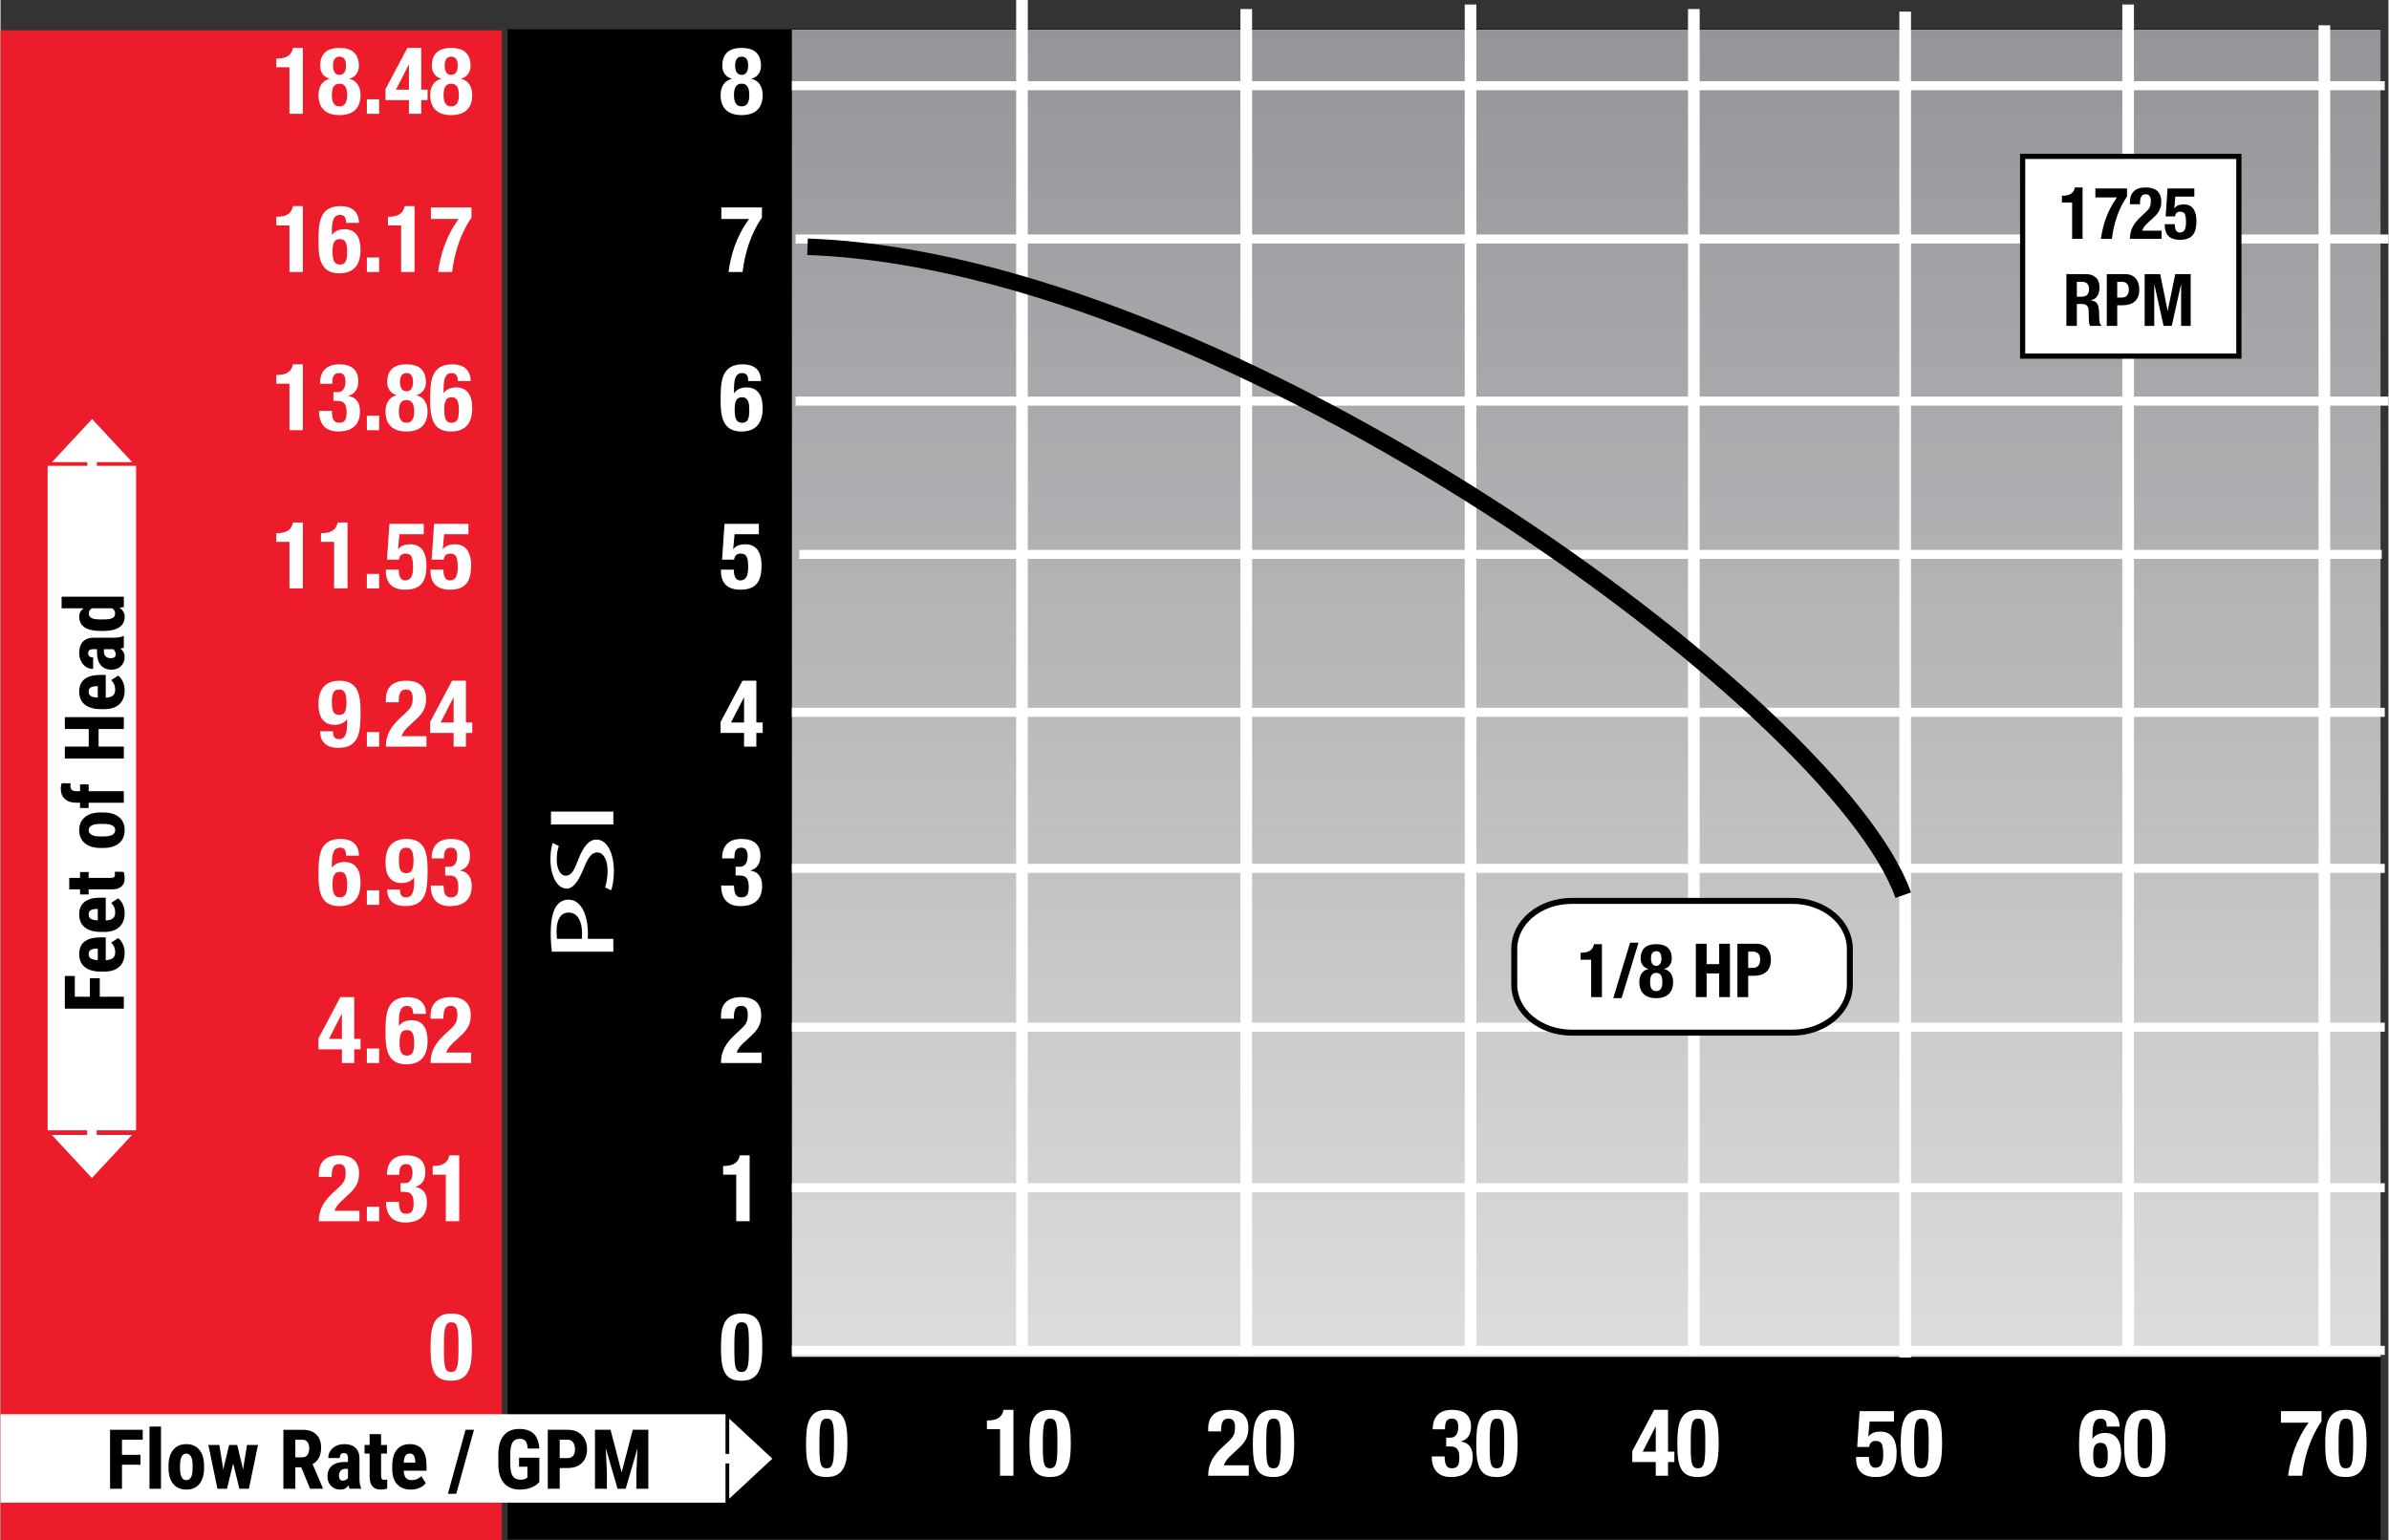 <?xml version="1.0" encoding="UTF-8"?>
<!DOCTYPE svg PUBLIC "-//W3C//DTD SVG 1.1//EN" "http://www.w3.org/Graphics/SVG/1.1/DTD/svg11.dtd">
<!-- Creator: CorelDRAW X7 -->
<svg xmlns="http://www.w3.org/2000/svg" xml:space="preserve" width="307px" height="198px" version="1.1" style="shape-rendering:geometricPrecision; text-rendering:geometricPrecision; image-rendering:optimizeQuality; fill-rule:evenodd; clip-rule:evenodd"
viewBox="0 0 173385 111876"
 xmlns:xlink="http://www.w3.org/1999/xlink">
 <rect x="0" y="0" width="173385" height="111876" fill="#333333" stroke="none"/>
 <defs>
  <style type="text/css">
   <![CDATA[
    .str3 {stroke:white;stroke-width:844.913}
    .str1 {stroke:white;stroke-width:6420.74}
    .str0 {stroke:white;stroke-width:692.922}
    .str6 {stroke:black;stroke-width:376.56}
    .str4 {stroke:black;stroke-width:1196.71}
    .str5 {stroke:black;stroke-width:433.77}
    .str2 {stroke:white;stroke-width:655.138}
    .fil4 {fill:none;fill-rule:nonzero}
    .fil0 {fill:black;fill-rule:nonzero}
    .fil2 {fill:#ED1C2B;fill-rule:nonzero}
    .fil3 {fill:white;fill-rule:nonzero}
    .fil1 {fill:url(#id0)}
   ]]>
  </style>
  <linearGradient id="id0" gradientUnits="userSpaceOnUse" x1="115138" y1="98544.8" x2="115138" y2="2128.72">
   <stop offset="0" style="stop-opacity:1; stop-color:white"/>
   <stop offset="0" style="stop-opacity:1; stop-color:#DCDDDE"/>
   <stop offset="1" style="stop-opacity:1; stop-color:#939598"/>
   <stop offset="1" style="stop-opacity:1; stop-color:black"/>
  </linearGradient>
 </defs>
 <g id="Layer_x0020_1">
  <polygon class="fil0" points="36818,111806 172814,111806 172814,2129 36818,2129 "/>
  <polygon class="fil1" points="172814,2129 57461,2129 57461,98545 172814,98545 "/>
  <polygon class="fil2" points="36396,111876 0,111876 0,2205 36396,2205 "/>
  <path class="fil3" d="M44495 69123l0 -936 -1854 0c7,-134 7,-255 7,-414 0,-729 -168,-1495 -504,-1933 -228,-316 -510,-498 -927,-498 -396,0 -725,206 -940,595 -229,426 -330,1070 -330,1824 0,547 34,985 88,1362l4460 0zm-4091 -936c-20,-122 -33,-304 -33,-523 0,-1046 416,-1386 880,-1386 638,0 974,620 974,1532 0,158 -7,267 -14,377l-1807 0zm3930 -3527c101,-231 202,-827 202,-1386 0,-1301 -491,-2298 -1270,-2298 -504,0 -920,437 -1303,1422 -302,779 -484,1204 -934,1204 -309,0 -645,-377 -645,-1179 0,-426 74,-766 155,-973l-444 -231c-74,194 -168,644 -168,1155 0,1289 504,2165 1189,2165 585,0 1008,-900 1256,-1545 269,-644 524,-1082 941,-1082 457,0 766,511 766,1362 0,413 -87,900 -182,1180l437 206zm-4367 -4779l4528 0 0 -936 -4528 0 0 936z"/>
  <line class="fil4 str0" x1="10341" y1="105942" x2="53272" y2= "105942" />
  <polygon class="fil3" points="56040,105942 52909,103032 52909,108853 "/>
  <line class="fil4 str1" x1="0" y1="105926" x2="52639" y2= "105926" />
  <line class="fil4 str0" x1="6647" y1="76131" x2="6647" y2= "33201" />
  <polygon class="fil3" points="6647,30433 3737,33563 9558,33563 "/>
  <line class="fil4 str1" x1="6631" y1="82093" x2="6631" y2= "33834" />
  <line class="fil4 str0" x1="6633" y1="39726" x2="6633" y2= "82792" />
  <polygon class="fil3" points="6633,85560 3722,82430 9544,82430 "/>
  <path class="fil3" d="M53256 6900c0,-459 115,-824 555,-824 439,0 554,365 554,824 0,453 -115,825 -554,825 -440,0 -555,-372 -555,-825zm82 -2129c0,-432 155,-655 473,-655 317,0 473,223 473,655 0,446 -190,669 -473,669 -284,0 -473,-223 -473,-669zm-1055 2143c0,547 196,1446 1528,1446 1331,0 1527,-899 1527,-1446 0,-602 -270,-1075 -811,-1183l0 -14c514,-135 689,-574 689,-919 0,-939 -534,-1318 -1405,-1318 -872,0 -1406,379 -1406,1318 0,345 175,784 689,919l0 14c-541,108 -811,581 -811,1183z"/>
  <path class="fil3" d="M32168 6900c0,-459 115,-824 555,-824 439,0 554,365 554,824 0,453 -115,825 -554,825 -440,0 -555,-372 -555,-825zm81 -2129c0,-432 156,-655 474,-655 317,0 473,223 473,655 0,446 -190,669 -473,669 -284,0 -474,-223 -474,-669zm-1054 2143c0,547 196,1446 1528,1446 1331,0 1527,-899 1527,-1446 0,-602 -270,-1075 -811,-1183l0 -14c514,-135 689,-574 689,-919 0,-939 -534,-1318 -1405,-1318 -872,0 -1406,379 -1406,1318 0,345 175,784 689,919l0 14c-541,108 -811,581 -811,1183zm-3244 358l1703 0 0 994 892 0 0 -994 460 0 0 -757 -460 0 0 -3035 -1007 0 -1588 2995 0 797zm1703 -757l-946 0 932 -1818 14 0 0 1818zm-3055 696l0 1055 892 0 0 -1055 -892 0zm-2541 -311c0,-459 114,-824 554,-824 439,0 554,365 554,824 0,453 -115,825 -554,825 -440,0 -554,-372 -554,-825zm81 -2129c0,-432 155,-655 473,-655 317,0 473,223 473,655 0,446 -189,669 -473,669 -284,0 -473,-223 -473,-669zm-1055 2143c0,547 196,1446 1528,1446 1331,0 1527,-899 1527,-1446 0,-602 -270,-1075 -811,-1183l0 -14c514,-135 690,-574 690,-919 0,-939 -534,-1318 -1406,-1318 -872,0 -1406,379 -1406,1318 0,345 176,784 689,919l0 14c-540,108 -811,581 -811,1183zm-1135 1352l0 -4786 -717 0c-94,527 -486,771 -1122,771l-88 0 0 635 953 0 0 3380 974 0z"/>
  <path class="fil3" d="M52337 15065l0 838 2014 0c-939,1271 -1345,2697 -1493,3853l1020 0c156,-1352 615,-2832 1406,-3948l0 -743 -2947 0z"/>
  <path class="fil3" d="M31249 15065l0 838 2014 0c-939,1271 -1345,2697 -1493,3853l1020 0c156,-1352 615,-2832 1406,-3948l0 -743 -2947 0zm-1189 4691l0 -4786 -717 0c-95,527 -487,771 -1122,771l-88 0 0 635 953 0 0 3380 974 0zm-3461 -1055l0 1055 892 0 0 -1055 -892 0zm-2494 -432c0,-649 149,-906 534,-906 378,0 527,257 527,906 0,540 -54,946 -527,946 -453,0 -527,-399 -534,-946zm1919 -2082c-13,-926 -642,-1217 -1331,-1217 -1582,0 -1609,1291 -1609,2643 0,1169 169,2237 1507,2237 1068,0 1548,-615 1548,-1710 0,-858 -318,-1494 -1169,-1494 -419,0 -737,163 -899,413l-13 0 0 -237c0,-703 81,-1216 594,-1216 325,0 440,216 440,581l932 0zm-4075 3569l0 -4786 -717 0c-94,527 -486,771 -1122,771l-88 0 0 635 953 0 0 3380 974 0z"/>
  <path class="fil3" d="M55223 27677c-13,-926 -642,-1217 -1331,-1217 -1582,0 -1609,1291 -1609,2643 0,1170 169,2237 1507,2237 1068,0 1548,-615 1548,-1710 0,-858 -318,-1493 -1169,-1493 -419,0 -737,162 -899,412l-14 0 0 -237c0,-702 82,-1216 595,-1216 325,0 439,216 439,581l933 0zm-1919 2082c0,-649 148,-906 534,-906 378,0 527,257 527,906 0,540 -54,946 -527,946 -453,0 -528,-399 -534,-946z"/>
  <path class="fil3" d="M32216 29759c0,-649 148,-906 534,-906 378,0 527,257 527,906 0,540 -54,946 -527,946 -453,0 -528,-399 -534,-946zm1919 -2082c-13,-926 -642,-1217 -1331,-1217 -1582,0 -1609,1291 -1609,2643 0,1170 169,2237 1507,2237 1068,0 1548,-615 1548,-1710 0,-858 -318,-1493 -1169,-1493 -419,0 -737,162 -899,412l-14 0 0 -237c0,-702 81,-1216 595,-1216 325,0 439,216 439,581l933 0zm-5211 2203c0,-459 115,-824 554,-824 440,0 554,365 554,824 0,453 -114,825 -554,825 -439,0 -554,-372 -554,-825zm81 -2129c0,-432 156,-655 473,-655 318,0 473,223 473,655 0,446 -189,669 -473,669 -284,0 -473,-223 -473,-669zm-1054 2143c0,547 196,1446 1527,1446 1332,0 1528,-899 1528,-1446 0,-601 -271,-1075 -811,-1183l0 -13c513,-136 689,-575 689,-920 0,-939 -534,-1318 -1406,-1318 -872,0 -1406,379 -1406,1318 0,345 176,784 690,920l0 13c-541,108 -811,582 -811,1183zm-1352 297l0 1055 892 0 0 -1055 -892 0zm-3474 -344l0 20c0,912 459,1473 1385,1473 1325,0 1589,-811 1589,-1453 0,-601 -237,-1034 -852,-1129l0 -13c453,-101 730,-480 730,-1054 0,-845 -514,-1231 -1379,-1231 -905,0 -1406,474 -1406,1413l892 0c0,-453 75,-777 494,-777 318,0 466,182 466,628 0,392 -148,757 -554,757l-318 0 0 636 325 0c534,0 628,392 628,818 0,419 -60,770 -534,770 -425,0 -520,-304 -533,-858l-933 0zm-1176 1399l0 -4786 -717 0c-94,528 -486,771 -1122,771l-88 0 0 635 953 0 0 3380 974 0z"/>
  <path class="fil3" d="M55061 38045l-2494 0 -176 2602 872 0c34,-270 183,-439 460,-439 439,0 561,223 561,1014 0,622 -176,933 -568,933 -419,0 -473,-467 -473,-784l-933 0 0 128c0,534 196,1332 1413,1332 1230,0 1534,-724 1534,-1771 0,-757 -250,-1528 -1169,-1528 -413,0 -696,108 -879,358l-13 0 101 -1088 1764 0 0 -757z"/>
  <path class="fil3" d="M33973 38045l-2494 0 -176 2602 872 0c34,-270 183,-439 460,-439 439,0 561,223 561,1014 0,622 -176,933 -568,933 -419,0 -473,-467 -473,-784l-933 0 0 128c0,534 196,1332 1413,1332 1230,0 1534,-724 1534,-1771 0,-757 -250,-1528 -1169,-1528 -413,0 -697,108 -879,358l-13 0 101 -1088 1764 0 0 -757zm-3244 0l-2494 0 -176 2602 872 0c34,-270 182,-439 459,-439 440,0 561,223 561,1014 0,622 -175,933 -567,933 -419,0 -474,-467 -474,-784l-932 0 0 128c0,534 196,1332 1412,1332 1231,0 1535,-724 1535,-1771 0,-757 -250,-1528 -1170,-1528 -412,0 -696,108 -878,358l-14 0 102 -1088 1764 0 0 -757zm-4130 3637l0 1054 892 0 0 -1054 -892 0zm-1406 1054l0 -4785 -716 0c-95,527 -487,770 -1122,770l-88 0 0 636 953 0 0 3379 973 0zm-3244 0l0 -4785 -717 0c-94,527 -486,770 -1122,770l-88 0 0 636 953 0 0 3379 974 0z"/>
  <path class="fil3" d="M52283 53232l1703 0 0 994 892 0 0 -994 460 0 0 -756 -460 0 0 -3035 -1007 0 -1588 2994 0 797zm1703 -756l-946 0 933 -1819 13 0 0 1819z"/>
  <path class="fil3" d="M31195 53232l1703 0 0 994 892 0 0 -994 460 0 0 -756 -460 0 0 -3035 -1007 0 -1588 2994 0 797zm1703 -756l-946 0 933 -1819 13 0 0 1819zm-1973 993l-1805 0c47,-183 209,-446 493,-703l541 -500c548,-493 744,-899 744,-1521 0,-824 -473,-1304 -1433,-1304 -1021,0 -1487,500 -1487,1385l0 183 932 0c7,-507 55,-933 541,-933 304,0 473,196 473,595 0,493 -74,709 -500,1095l-392 365c-709,655 -1054,1243 -1054,2095l2947 0 0 -757zm-4326 -297l0 1054 892 0 0 -1054 -892 0zm-2541 -2150c0,-540 54,-946 527,-946 453,0 527,399 534,946 0,649 -149,906 -534,906 -379,0 -527,-257 -527,-906zm-859 2089c14,919 642,1210 1332,1210 1581,0 1608,-1285 1608,-2643 0,-1169 -169,-2237 -1507,-2237 -1068,0 -1548,615 -1548,1710 0,858 318,1493 1170,1493 419,0 736,-162 898,-405l14 0 0 230c0,703 -81,1216 -595,1216 -324,0 -439,-216 -439,-574l-933 0z"/>
  <path class="fil3" d="M52324 64317l0 20c0,913 459,1474 1385,1474 1325,0 1589,-811 1589,-1453 0,-602 -237,-1034 -852,-1129l0 -14c453,-101 730,-479 730,-1054 0,-845 -514,-1230 -1379,-1230 -906,0 -1406,473 -1406,1413l892 0c0,-453 75,-778 494,-778 317,0 466,183 466,629 0,392 -149,757 -554,757l-318 0 0 635 325 0c534,0 628,392 628,818 0,419 -61,770 -534,770 -426,0 -520,-304 -534,-858l-932 0z"/>
  <path class="fil3" d="M26024 62147c-13,-925 -642,-1216 -1331,-1216 -1582,0 -1609,1291 -1609,2643 0,1169 169,2237 1507,2237 1068,0 1548,-615 1548,-1710 0,-859 -318,-1494 -1169,-1494 -419,0 -737,162 -899,412l-13 0 0 -236c0,-703 81,-1217 594,-1217 325,0 440,217 440,581l932 0zm-1919 2082c0,-649 149,-905 534,-905 378,0 527,256 527,905 0,541 -54,946 -527,946 -453,0 -527,-398 -534,-946zm2494 433l0 1054 892 0 0 -1054 -892 0zm1467 -61c13,919 642,1210 1331,1210 1582,0 1609,-1284 1609,-2643 0,-1169 -169,-2237 -1507,-2237 -1068,0 -1548,615 -1548,1710 0,858 317,1494 1169,1494 419,0 737,-163 899,-406l13 0 0 230c0,703 -81,1216 -594,1216 -325,0 -440,-216 -440,-574l-932 0zm858 -2089c0,-540 54,-946 527,-946 453,0 527,399 534,946 0,649 -149,906 -534,906 -378,0 -527,-257 -527,-906zm2312 1805l0 20c0,913 459,1474 1385,1474 1325,0 1589,-811 1589,-1453 0,-602 -237,-1034 -852,-1129l0 -14c453,-101 730,-479 730,-1054 0,-845 -514,-1230 -1379,-1230 -906,0 -1406,473 -1406,1413l892 0c0,-453 75,-778 494,-778 317,0 466,183 466,629 0,392 -149,757 -554,757l-318 0 0 635 325 0c534,0 628,392 628,818 0,419 -61,770 -534,770 -426,0 -520,-304 -534,-858l-932 0z"/>
  <path class="fil3" d="M55257 76449l-1805 0c48,-182 210,-446 494,-703l540 -500c548,-493 744,-899 744,-1520 0,-825 -473,-1305 -1433,-1305 -1020,0 -1487,500 -1487,1386l0 182 933 0c7,-507 54,-932 540,-932 305,0 474,196 474,594 0,494 -75,710 -500,1095l-393 365c-709,656 -1054,1244 -1054,2095l2947 0 0 -757z"/>
  <path class="fil3" d="M24787 75456l-946 0 933 -1818 13 0 0 1818zm-1703 757l1703 0 0 993 893 0 0 -993 459 0 0 -757 -459 0 0 -3035 -1007 0 -1589 2994 0 798zm3515 -61l0 1054 892 0 0 -1054 -892 0zm4292 -2514c-14,-926 -642,-1217 -1332,-1217 -1581,0 -1608,1291 -1608,2643 0,1169 169,2237 1507,2237 1068,0 1548,-615 1548,-1710 0,-858 -318,-1494 -1170,-1494 -419,0 -736,162 -898,413l-14 0 0 -237c0,-703 81,-1216 595,-1216 324,0 439,216 439,581l933 0zm-1920 2081c0,-648 149,-905 534,-905 379,0 527,257 527,905 0,541 -54,947 -527,947 -453,0 -527,-399 -534,-947zm5198 730l-1805 0c48,-182 210,-446 494,-703l540 -500c548,-493 744,-899 744,-1520 0,-825 -473,-1305 -1433,-1305 -1021,0 -1487,500 -1487,1386l0 182 933 0c7,-507 54,-932 540,-932 305,0 474,196 474,594 0,494 -75,710 -500,1095l-393 365c-709,656 -1054,1244 -1054,2095l2947 0 0 -757z"/>
  <path class="fil3" d="M54392 88696l0 -4785 -717 0c-94,527 -486,771 -1122,771l-88 0 0 635 953 0 0 3379 974 0z"/>
  <path class="fil3" d="M33304 88696l0 -4785 -717 0c-94,527 -486,771 -1122,771l-88 0 0 635 953 0 0 3379 974 0zm-5313 -1399l0 21c0,912 460,1473 1386,1473 1325,0 1588,-811 1588,-1453 0,-602 -236,-1034 -851,-1129l0 -13c452,-102 730,-480 730,-1055 0,-845 -514,-1230 -1379,-1230 -906,0 -1406,473 -1406,1413l892 0c0,-453 74,-777 493,-777 318,0 467,182 467,628 0,392 -149,757 -554,757l-318 0 0 635 324 0c534,0 629,392 629,818 0,419 -61,771 -534,771 -426,0 -520,-305 -534,-859l-933 0zm-1392 345l0 1054 892 0 0 -1054 -892 0zm-541 297l-1804 0c47,-182 209,-446 493,-703l541 -500c547,-493 743,-899 743,-1520 0,-825 -473,-1305 -1433,-1305 -1020,0 -1487,500 -1487,1386l0 182 933 0c7,-507 54,-932 541,-932 304,0 473,196 473,594 0,494 -75,710 -500,1095l-392 365c-710,656 -1055,1244 -1055,2095l2947 0 0 -757z"/>
  <path class="fil3" d="M52310 97956c0,1697 345,2325 1501,2325 1426,0 1500,-1223 1500,-2555 0,-1696 -345,-2325 -1500,-2325 -1427,0 -1501,1230 -1501,2555zm973 -311c0,-1230 102,-1608 528,-1608 419,0 527,277 527,1480l0 520c0,1230 -102,1609 -527,1609 -419,0 -528,-277 -528,-1480l0 -521z"/>
  <path class="fil3" d="M31222 97956c0,1697 345,2325 1501,2325 1426,0 1500,-1223 1500,-2555 0,-1696 -345,-2325 -1500,-2325 -1427,0 -1501,1230 -1501,2555zm973 -311c0,-1230 102,-1608 528,-1608 419,0 527,277 527,1480l0 520c0,1230 -102,1609 -527,1609 -420,0 -528,-277 -528,-1480l0 -521z"/>
  <path class="fil3" d="M168794 104952c0,1696 345,2325 1500,2325 1426,0 1501,-1224 1501,-2555 0,-1697 -345,-2325 -1501,-2325 -1426,0 -1500,1230 -1500,2555zm973 -311c0,-1230 101,-1609 527,-1609 419,0 528,277 528,1480l0 521c0,1230 -102,1608 -528,1608 -419,0 -527,-277 -527,-1480l0 -520zm-4190 -2150l0 839 2014 0c-940,1270 -1345,2696 -1494,3852l1020 0c156,-1352 616,-2832 1406,-3947l0 -744 -2946 0z"/>
  <path class="fil3" d="M154194 104952c0,1696 345,2325 1501,2325 1426,0 1500,-1224 1500,-2555 0,-1697 -344,-2325 -1500,-2325 -1426,0 -1501,1230 -1501,2555zm974 -311c0,-1230 101,-1609 527,-1609 419,0 527,277 527,1480l0 521c0,1230 -101,1608 -527,1608 -419,0 -527,-277 -527,-1480l0 -520zm-3224 1054c0,-649 148,-906 534,-906 378,0 527,257 527,906 0,541 -54,946 -527,946 -453,0 -528,-398 -534,-946zm1919 -2082c-13,-926 -642,-1216 -1331,-1216 -1582,0 -1609,1291 -1609,2642 0,1170 169,2238 1507,2238 1068,0 1548,-615 1548,-1710 0,-859 -318,-1494 -1169,-1494 -419,0 -737,162 -899,412l-14 0 0 -236c0,-703 82,-1217 595,-1217 325,0 439,216 439,581l933 0z"/>
  <path class="fil3" d="M137973 104952c0,1696 345,2325 1500,2325 1427,0 1501,-1224 1501,-2555 0,-1697 -345,-2325 -1501,-2325 -1426,0 -1500,1230 -1500,2555zm973 -311c0,-1230 101,-1609 527,-1609 419,0 528,277 528,1480l0 521c0,1230 -102,1608 -528,1608 -419,0 -527,-277 -527,-1480l0 -520zm-1467 -2150l-2494 0 -175 2602 871 0c34,-270 183,-439 460,-439 439,0 561,223 561,1014 0,622 -176,933 -568,933 -419,0 -473,-467 -473,-784l-932 0 0 128c0,534 196,1332 1412,1332 1230,0 1534,-724 1534,-1771 0,-757 -250,-1528 -1169,-1528 -412,0 -696,108 -879,358l-13 0 101 -1088 1764 0 0 -757z"/>
  <path class="fil3" d="M121751 104952c0,1696 345,2325 1501,2325 1426,0 1500,-1224 1500,-2555 0,-1697 -344,-2325 -1500,-2325 -1426,0 -1501,1230 -1501,2555zm974 -311c0,-1230 101,-1609 527,-1609 419,0 527,277 527,1480l0 521c0,1230 -101,1608 -527,1608 -419,0 -527,-277 -527,-1480l0 -520zm-4245 1548l1703 0 0 993 892 0 0 -993 460 0 0 -757 -460 0 0 -3035 -1007 0 -1588 2994 0 798zm1703 -757l-946 0 933 -1819 13 0 0 1819z"/>
  <path class="fil3" d="M107152 104952c0,1696 345,2325 1500,2325 1427,0 1501,-1224 1501,-2555 0,-1697 -345,-2325 -1501,-2325 -1426,0 -1500,1230 -1500,2555zm973 -311c0,-1230 102,-1609 527,-1609 419,0 528,277 528,1480l0 521c0,1230 -102,1608 -528,1608 -419,0 -527,-277 -527,-1480l0 -520zm-4204 1142l0 20c0,913 460,1474 1386,1474 1324,0 1588,-811 1588,-1454 0,-601 -237,-1034 -852,-1128l0 -14c453,-101 730,-480 730,-1054 0,-845 -513,-1230 -1378,-1230 -906,0 -1406,473 -1406,1412l892 0c0,-453 74,-777 493,-777 318,0 467,182 467,629 0,392 -149,757 -555,757l-317 0 0 635 324 0c534,0 629,392 629,818 0,419 -61,770 -534,770 -426,0 -521,-304 -534,-858l-933 0z"/>
  <path class="fil3" d="M90930 104952c0,1696 345,2325 1501,2325 1426,0 1500,-1224 1500,-2555 0,-1697 -344,-2325 -1500,-2325 -1426,0 -1501,1230 -1501,2555zm974 -311c0,-1230 101,-1609 527,-1609 419,0 527,277 527,1480l0 521c0,1230 -101,1608 -527,1608 -419,0 -527,-277 -527,-1480l0 -520zm-1271 1784l-1805 0c47,-182 210,-446 494,-703l540 -500c548,-493 744,-899 744,-1521 0,-824 -473,-1304 -1433,-1304 -1021,0 -1487,500 -1487,1385l0 183 933 0c7,-507 54,-933 540,-933 305,0 474,196 474,595 0,493 -75,709 -500,1095l-393 365c-709,655 -1054,1243 -1054,2095l2947 0 0 -757z"/>
  <path class="fil3" d="M74709 104952c0,1696 345,2325 1500,2325 1426,0 1501,-1224 1501,-2555 0,-1697 -345,-2325 -1501,-2325 -1426,0 -1500,1230 -1500,2555zm973 -311c0,-1230 101,-1609 527,-1609 419,0 528,277 528,1480l0 521c0,1230 -102,1608 -528,1608 -419,0 -527,-277 -527,-1480l0 -520zm-2136 2541l0 -4785 -716 0c-95,527 -487,770 -1122,770l-88 0 0 636 953 0 0 3379 973 0z"/>
  <path class="fil3" d="M58487 104952c0,1696 345,2325 1501,2325 1426,0 1500,-1224 1500,-2555 0,-1697 -345,-2325 -1500,-2325 -1426,0 -1501,1230 -1501,2555zm973 -311c0,-1230 102,-1609 528,-1609 419,0 527,277 527,1480l0 521c0,1230 -101,1608 -527,1608 -419,0 -528,-277 -528,-1480l0 -520z"/>
  <line class="fil4 str2" x1="57729" y1="17358" x2="173385" y2= "17358" />
  <line class="fil4 str2" x1="57461" y1="6226" x2="173117" y2= "6226" />
  <line class="fil4 str2" x1="57997" y1="40265" x2="172900" y2= "40265" />
  <line class="fil4 str2" x1="57729" y1="29133" x2="173385" y2= "29133" />
  <line class="fil4 str2" x1="57461" y1="51737" x2="173117" y2= "51737" />
  <line class="fil4 str2" x1="57461" y1="63071" x2="173117" y2= "63071" />
  <line class="fil4 str2" x1="57461" y1="74603" x2="173117" y2= "74603" />
  <line class="fil4 str2" x1="57461" y1="86265" x2="173117" y2= "86265" />
  <line class="fil4 str2" x1="57461" y1="98078" x2="173117" y2= "98078" />
  <line class="fil4 str3" x1="74166" y1="97750" x2="74166" y2= "0" />
  <line class="fil4 str3" x1="90451" y1="98406" x2="90451" y2= "656" />
  <line class="fil4 str3" x1="106737" y1="98078" x2="106737" y2= "328" />
  <line class="fil4 str3" x1="122949" y1="98406" x2="122949" y2= "656" />
  <line class="fil4 str3" x1="138294" y1="98595" x2="138294" y2= "845" />
  <line class="fil4 str3" x1="154483" y1="98078" x2="154483" y2= "328" />
  <line class="fil4 str3" x1="168733" y1="98078" x2="168733" y2= "1834" />
  <path class="fil4 str4" d="M58594 17923c30586,1059 74727,33403 79558,47093"/>
  <path class="fil3" d="M114078 65432l16030 0c2302,0 4167,1554 4167,3471l0 2626c0,1916 -1865,3471 -4167,3471l-16030 0c-2302,0 -4167,-1555 -4167,-3471l0 -2626c0,-1917 1865,-3471 4167,-3471z"/>
  <path class="fil4 str5" d="M114078 65432l16030 0c2302,0 4167,1554 4167,3471l0 2626c0,1916 -1865,3471 -4167,3471l-16030 0c-2302,0 -4167,-1555 -4167,-3471l0 -2626c0,-1917 1865,-3471 4167,-3471z"/>
  <path class="fil0" d="M116276 72419l0 -3844 -576 0c-76,423 -391,619 -901,619l-71 0 0 510 766 0 0 2715 782 0zm820 76l607 0 1228 -4029 -608 0 -1227 4029zm1894 -1162c0,440 158,1162 1227,1162 1070,0 1228,-722 1228,-1162 0,-483 -218,-863 -652,-950l0 -11c413,-108 554,-461 554,-738 0,-755 -429,-1059 -1130,-1059 -700,0 -1129,304 -1129,1059 0,277 141,630 554,738l0 11c-435,87 -652,467 -652,950zm847 -1721c0,-348 125,-527 380,-527 256,0 381,179 381,527 0,358 -152,538 -381,538 -228,0 -380,-180 -380,-538zm-65 1710c0,-369 92,-662 445,-662 353,0 446,293 446,662 0,364 -93,663 -446,663 -353,0 -445,-299 -445,-663zm3323 1097l782 0 0 -1721 912 0 0 1721 782 0 0 -3877 -782 0 0 1483 -912 0 0 -1483 -782 0 0 3877zm3019 0l782 0 0 -1547 418 0c738,0 1232,-364 1232,-1168 0,-581 -271,-1162 -1064,-1162l-1368 0 0 3877zm782 -3301l325 0c392,0 544,217 544,597 0,397 -212,581 -522,581l-347 0 0 -1178z"/>
  <polygon class="fil3" points="146823,25865 162524,25865 162524,11357 146823,11357 "/>
  <polygon class="fil4 str6" points="146823,25865 162524,25865 162524,11357 146823,11357 "/>
  <path class="fil0" d="M151176 17346l0 -3732 -558 0c-74,411 -380,601 -876,601l-68 0 0 495 743 0 0 2636 759 0zm928 -3659l0 654 1571 0c-733,991 -1049,2103 -1165,3005l796 0c121,-1055 480,-2209 1096,-3079l0 -580 -2298 0zm4807 3068l-1407 0c37,-142 163,-348 385,-548l422 -390c426,-385 579,-701 579,-1186 0,-643 -369,-1017 -1117,-1017 -796,0 -1160,390 -1160,1080l0 143 728 0c5,-396 42,-728 421,-728 238,0 369,153 369,464 0,385 -58,553 -390,854l-305 285c-554,511 -823,970 -823,1634l2298 0 0 -591zm2378 -3068l-1945 0 -137 2030 680 0c26,-211 142,-343 358,-343 343,0 438,174 438,791 0,485 -137,727 -443,727 -327,0 -369,-363 -369,-611l-728 0 0 100c0,416 153,1039 1102,1039 960,0 1197,-565 1197,-1382 0,-590 -195,-1191 -912,-1191 -322,0 -543,84 -685,279l-11 0 79 -848 1376 0 0 -591z"/>
  <path class="fil0" d="M150760 20467l358 0c343,0 527,174 527,522 0,405 -205,564 -569,564l-316 0 0 -1086zm-759 3205l759 0 0 -1592 406 0c305,0 437,179 448,474l21 722c5,148 21,290 95,396l822 0 0 -32c-142,-74 -163,-279 -169,-675 -10,-796 -89,-1080 -606,-1149l0 -11c427,-89 627,-426 627,-927 0,-643 -379,-970 -1001,-970l-1402 0 0 3764zm2931 0l759 0 0 -1503 406 0c716,0 1196,-353 1196,-1133 0,-564 -263,-1128 -1033,-1128l-1328 0 0 3764zm759 -3205l316 0c380,0 527,211 527,579 0,385 -205,565 -506,565l-337 0 0 -1144zm1992 3205l696 0 0 -3005 11 0 669 3005 591 0 669 -3005 11 0 0 3005 695 0 0 -3764 -1122 0 -543 2657 -11 0 -538 -2657 -1128 0 0 3764z"/>
  <polygon class="fil0" points="7205,71048 7205,72393 8952,72393 8952,73257 4668,73257 4668,70886 5391,70886 5391,72393 6488,72393 6488,71048 "/>
  <path id="1" class="fil0" d="M9012 69207c0,428 -128,762 -383,1002 -255,239 -619,358 -1094,358l-253 0c-502,0 -890,-109 -1163,-329 -272,-220 -408,-534 -408,-945 0,-400 127,-701 383,-903 256,-202 635,-305 1136,-309l408 0 0 1657c238,-12 412,-65 523,-156 109,-92 164,-235 164,-427 0,-279 -96,-511 -290,-697l503 -327c141,103 256,250 343,445 88,194 131,405 131,631zm-1952 525l0 -833 -77 0c-192,4 -338,35 -437,95 -100,58 -149,160 -149,305 0,145 52,251 158,316 104,67 273,105 505,117z"/>
  <path id="2" class="fil0" d="M9012 66325c0,428 -128,761 -383,1001 -255,239 -619,358 -1094,358l-253 0c-502,0 -890,-109 -1163,-329 -272,-220 -408,-534 -408,-945 0,-399 127,-701 383,-902 256,-202 635,-306 1136,-310l408 0 0 1657c238,-12 412,-64 523,-156 109,-92 164,-235 164,-426 0,-280 -96,-511 -290,-698l503 -327c141,103 256,250 343,445 88,194 131,405 131,632zm-1952 524l0 -832 -77 0c-192,4 -338,35 -437,94 -100,58 -149,161 -149,305 0,146 52,251 158,317 104,66 273,104 505,116z"/>
  <path id="3" class="fil0" d="M4988 63763l783 0 0 -427 626 0 0 427 1581 0c125,0 212,-18 259,-52 47,-35 70,-100 70,-198 0,-81 -7,-147 -21,-197l647 5c53,141 79,294 79,459 0,538 -308,809 -924,815l-1691 0 0 367 -626 0 0 -367 -783 0 0 -832z"/>
  <path id="4" class="fil0" d="M7258 61587c-482,0 -861,-115 -1136,-342 -274,-228 -411,-542 -411,-945 0,-405 137,-721 411,-949 275,-228 656,-342 1142,-342l203 0c485,0 863,113 1136,339 272,225 409,541 409,946 0,409 -137,726 -411,952 -273,227 -654,341 -1139,341l-204 0zm210 -836c571,0 857,-152 857,-457 0,-280 -239,-430 -716,-452l-351 -3c-292,0 -508,40 -649,120 -142,81 -212,195 -212,341 0,142 70,252 212,332 141,79 357,119 649,119l210 0z"/>
  <path id="5" class="fil0" d="M8952 58301l-2555 0 0 385 -626 0 0 -385 -285 0c-352,-2 -625,-95 -820,-278 -196,-184 -293,-437 -293,-760 0,-98 20,-224 59,-376l666 5c-17,57 -26,124 -26,202 0,248 146,372 441,372l258 0 0 -497 626 0 0 497 2555 0 0 835z"/>
  <polygon id="6" class="fil0" points="8952,52086 8952,52948 7120,52948 7120,54225 8952,54225 8952,55089 4668,55089 4668,54225 6403,54225 6403,52948 4668,52948 4668,52086 "/>
  <path id="7" class="fil0" d="M9012 50145c0,428 -128,761 -383,1001 -255,239 -619,359 -1094,359l-253 0c-502,0 -890,-110 -1163,-330 -272,-220 -408,-534 -408,-945 0,-399 127,-700 383,-902 256,-202 635,-305 1136,-309l408 0 0 1656c238,-12 412,-64 523,-155 109,-93 164,-235 164,-427 0,-279 -96,-511 -290,-698l503 -326c141,102 256,250 343,445 88,193 131,404 131,631zm-1952 524l0 -832 -77 0c-192,4 -338,35 -437,94 -100,58 -149,161 -149,305 0,146 52,251 158,317 104,66 273,104 505,116z"/>
  <path id="8" class="fil0" d="M8952 47037c-49,24 -131,47 -246,71 203,148 306,350 306,605 0,267 -89,488 -265,664 -177,176 -406,263 -687,263 -333,0 -591,-106 -774,-319 -183,-213 -276,-519 -280,-919l0 -253 -255 0c-143,0 -243,24 -302,73 -59,50 -88,121 -88,215 0,208 121,311 362,311l0 834c-294,0 -536,-111 -726,-331 -191,-221 -286,-501 -286,-838 0,-348 90,-619 271,-810 182,-191 441,-286 779,-286l1497 0c274,-4 489,-44 643,-119l51 0 0 839zm-591 492c0,-93 -19,-171 -56,-236 -37,-65 -82,-113 -134,-144l-665 0 0 200c0,141 45,252 136,333 91,82 212,123 364,123 237,0 355,-93 355,-276z"/>
  <path id="9" class="fil0" d="M7264 45825c-521,0 -911,-88 -1168,-264 -257,-177 -385,-434 -385,-772 0,-245 106,-448 317,-611l-1595 0 0 -839 4520 0 0 757 -324 38c255,171 383,390 383,659 0,333 -128,588 -383,762 -255,176 -629,267 -1123,270l-242 0zm211 -836c314,0 533,-33 657,-99 125,-67 187,-180 187,-338 0,-165 -73,-290 -221,-374l-1454 0c-156,82 -235,206 -235,371 0,152 63,264 186,335 124,70 343,105 659,105l221 0z"/>
  <polygon class="fil0" points="10161,106381 8817,106381 8817,108128 7952,108128 7952,103845 10323,103845 10323,104568 8817,104568 8817,105664 10161,105664 "/>
  <polygon id="1" class="fil0" points="11650,108128 10815,108128 10815,103610 11650,103610 "/>
  <path id="2" class="fil0" d="M12198 106434c0,-482 115,-860 342,-1135 228,-275 542,-412 944,-412 406,0 722,137 950,412 228,275 342,655 342,1141l0 203c0,485 -113,863 -339,1137 -225,272 -541,408 -946,408 -409,0 -726,-136 -952,-410 -227,-273 -341,-654 -341,-1140l0 -204zm836 210c0,571 152,858 457,858 280,0 430,-240 452,-716l3 -352c0,-292 -40,-508 -120,-649 -81,-141 -195,-211 -342,-211 -141,0 -251,70 -331,211 -79,141 -119,357 -119,649l0 210z"/>
  <polygon id="3" class="fil0" points="17610,106731 17895,104947 18693,104947 18034,108128 17342,108128 16892,106288 16442,108128 15748,108128 15089,104947 15889,104947 16171,106734 16595,104947 17186,104947 "/>
  <path id="4" class="fil0" d="M21832 106568l-429 0 0 1560 -865 0 0 -4283 1380 0c432,0 768,112 1004,337 236,225 354,545 354,959 0,570 -207,969 -620,1197l750 1749 0 41 -930 0 -644 -1560zm-429 -723l491 0c172,0 302,-57 388,-172 87,-115 130,-269 130,-461 0,-430 -168,-644 -503,-644l-506 0 0 1277z"/>
  <path id="5" class="fil0" d="M25342 108128c-24,-49 -47,-130 -71,-246 -149,204 -351,306 -606,306 -267,0 -488,-88 -664,-265 -175,-176 -263,-405 -263,-687 0,-333 107,-591 320,-774 212,-182 519,-276 918,-280l253 0 0 -255c0,-142 -24,-243 -73,-301 -49,-59 -121,-88 -215,-88 -208,0 -311,120 -311,361l-833 0c0,-293 110,-535 331,-726 221,-191 500,-286 837,-286 349,0 619,90 811,272 190,182 286,441 286,778l0 1497c4,274 43,489 118,644l0 50 -838 0zm-492 -590c92,0 171,-19 236,-56 64,-38 112,-83 143,-134l0 -666 -199 0c-142,0 -253,45 -334,137 -82,90 -122,212 -122,363 0,237 92,356 276,356z"/>
  <path id="6" class="fil0" d="M27631 104164l0 783 427 0 0 627 -427 0 0 1580c0,126 17,212 51,259 36,47 101,70 199,70 81,0 147,-7 197,-21l-5 647c-142,53 -294,79 -459,79 -538,0 -809,-308 -815,-923l0 -1691 -368 0 0 -627 368 0 0 -783 832 0z"/>
  <path id="7" class="fil0" d="M29802 108188c-428,0 -761,-127 -1001,-382 -239,-255 -359,-620 -359,-1095l0 -253c0,-502 110,-889 330,-1162 220,-273 534,-409 945,-409 399,0 700,127 902,383 202,257 305,635 310,1136l0 409 -1657 0c12,238 64,411 155,522 93,109 235,165 427,165 279,0 511,-97 698,-291l326 503c-102,142 -250,257 -444,344 -194,87 -405,130 -632,130zm-524 -1952l832 0 0 -77c-4,-192 -35,-337 -94,-437 -58,-99 -161,-148 -305,-148 -146,0 -251,52 -317,157 -66,105 -104,274 -116,505z"/>
  <polygon id="8" class="fil0" points="33089,108496 32480,108496 33765,103845 34375,103845 "/>
  <path id="9" class="fil0" d="M39122 107644c-167,180 -371,316 -614,408 -242,91 -507,136 -795,136 -492,0 -875,-152 -1148,-458 -272,-305 -412,-749 -420,-1332l0 -771c0,-591 129,-1045 387,-1365 258,-318 634,-478 1128,-478 465,0 815,115 1052,345 236,230 373,589 410,1080l-842 0c-23,-273 -80,-460 -170,-559 -90,-99 -231,-149 -423,-149 -234,0 -404,86 -509,256 -107,171 -161,443 -165,817l0 778c0,390 58,675 175,852 116,178 308,267 575,267 171,0 308,-34 415,-103l76 -53 0 -789 -605 0 0 -651 1473 0 0 1769z"/>
  <path id="10" class="fil0" d="M40600 106622l0 1506 -866 0 0 -4283 1459 0c424,0 762,131 1014,394 252,262 378,604 378,1023 0,420 -125,751 -374,995 -249,243 -594,365 -1035,365l-576 0zm0 -723l593 0c166,0 292,-54 383,-162 90,-107 135,-264 135,-469 0,-212 -46,-382 -138,-509 -92,-125 -215,-189 -371,-191l-602 0 0 1331z"/>
  <polygon id="11" class="fil0" points="44291,103845 45099,106942 45905,103845 47035,103845 47035,108128 46167,108128 46167,106969 46247,105183 45391,108128 44803,108128 43947,105183 44026,106969 44026,108128 43161,108128 43161,103845 "/>
 </g>
</svg>
